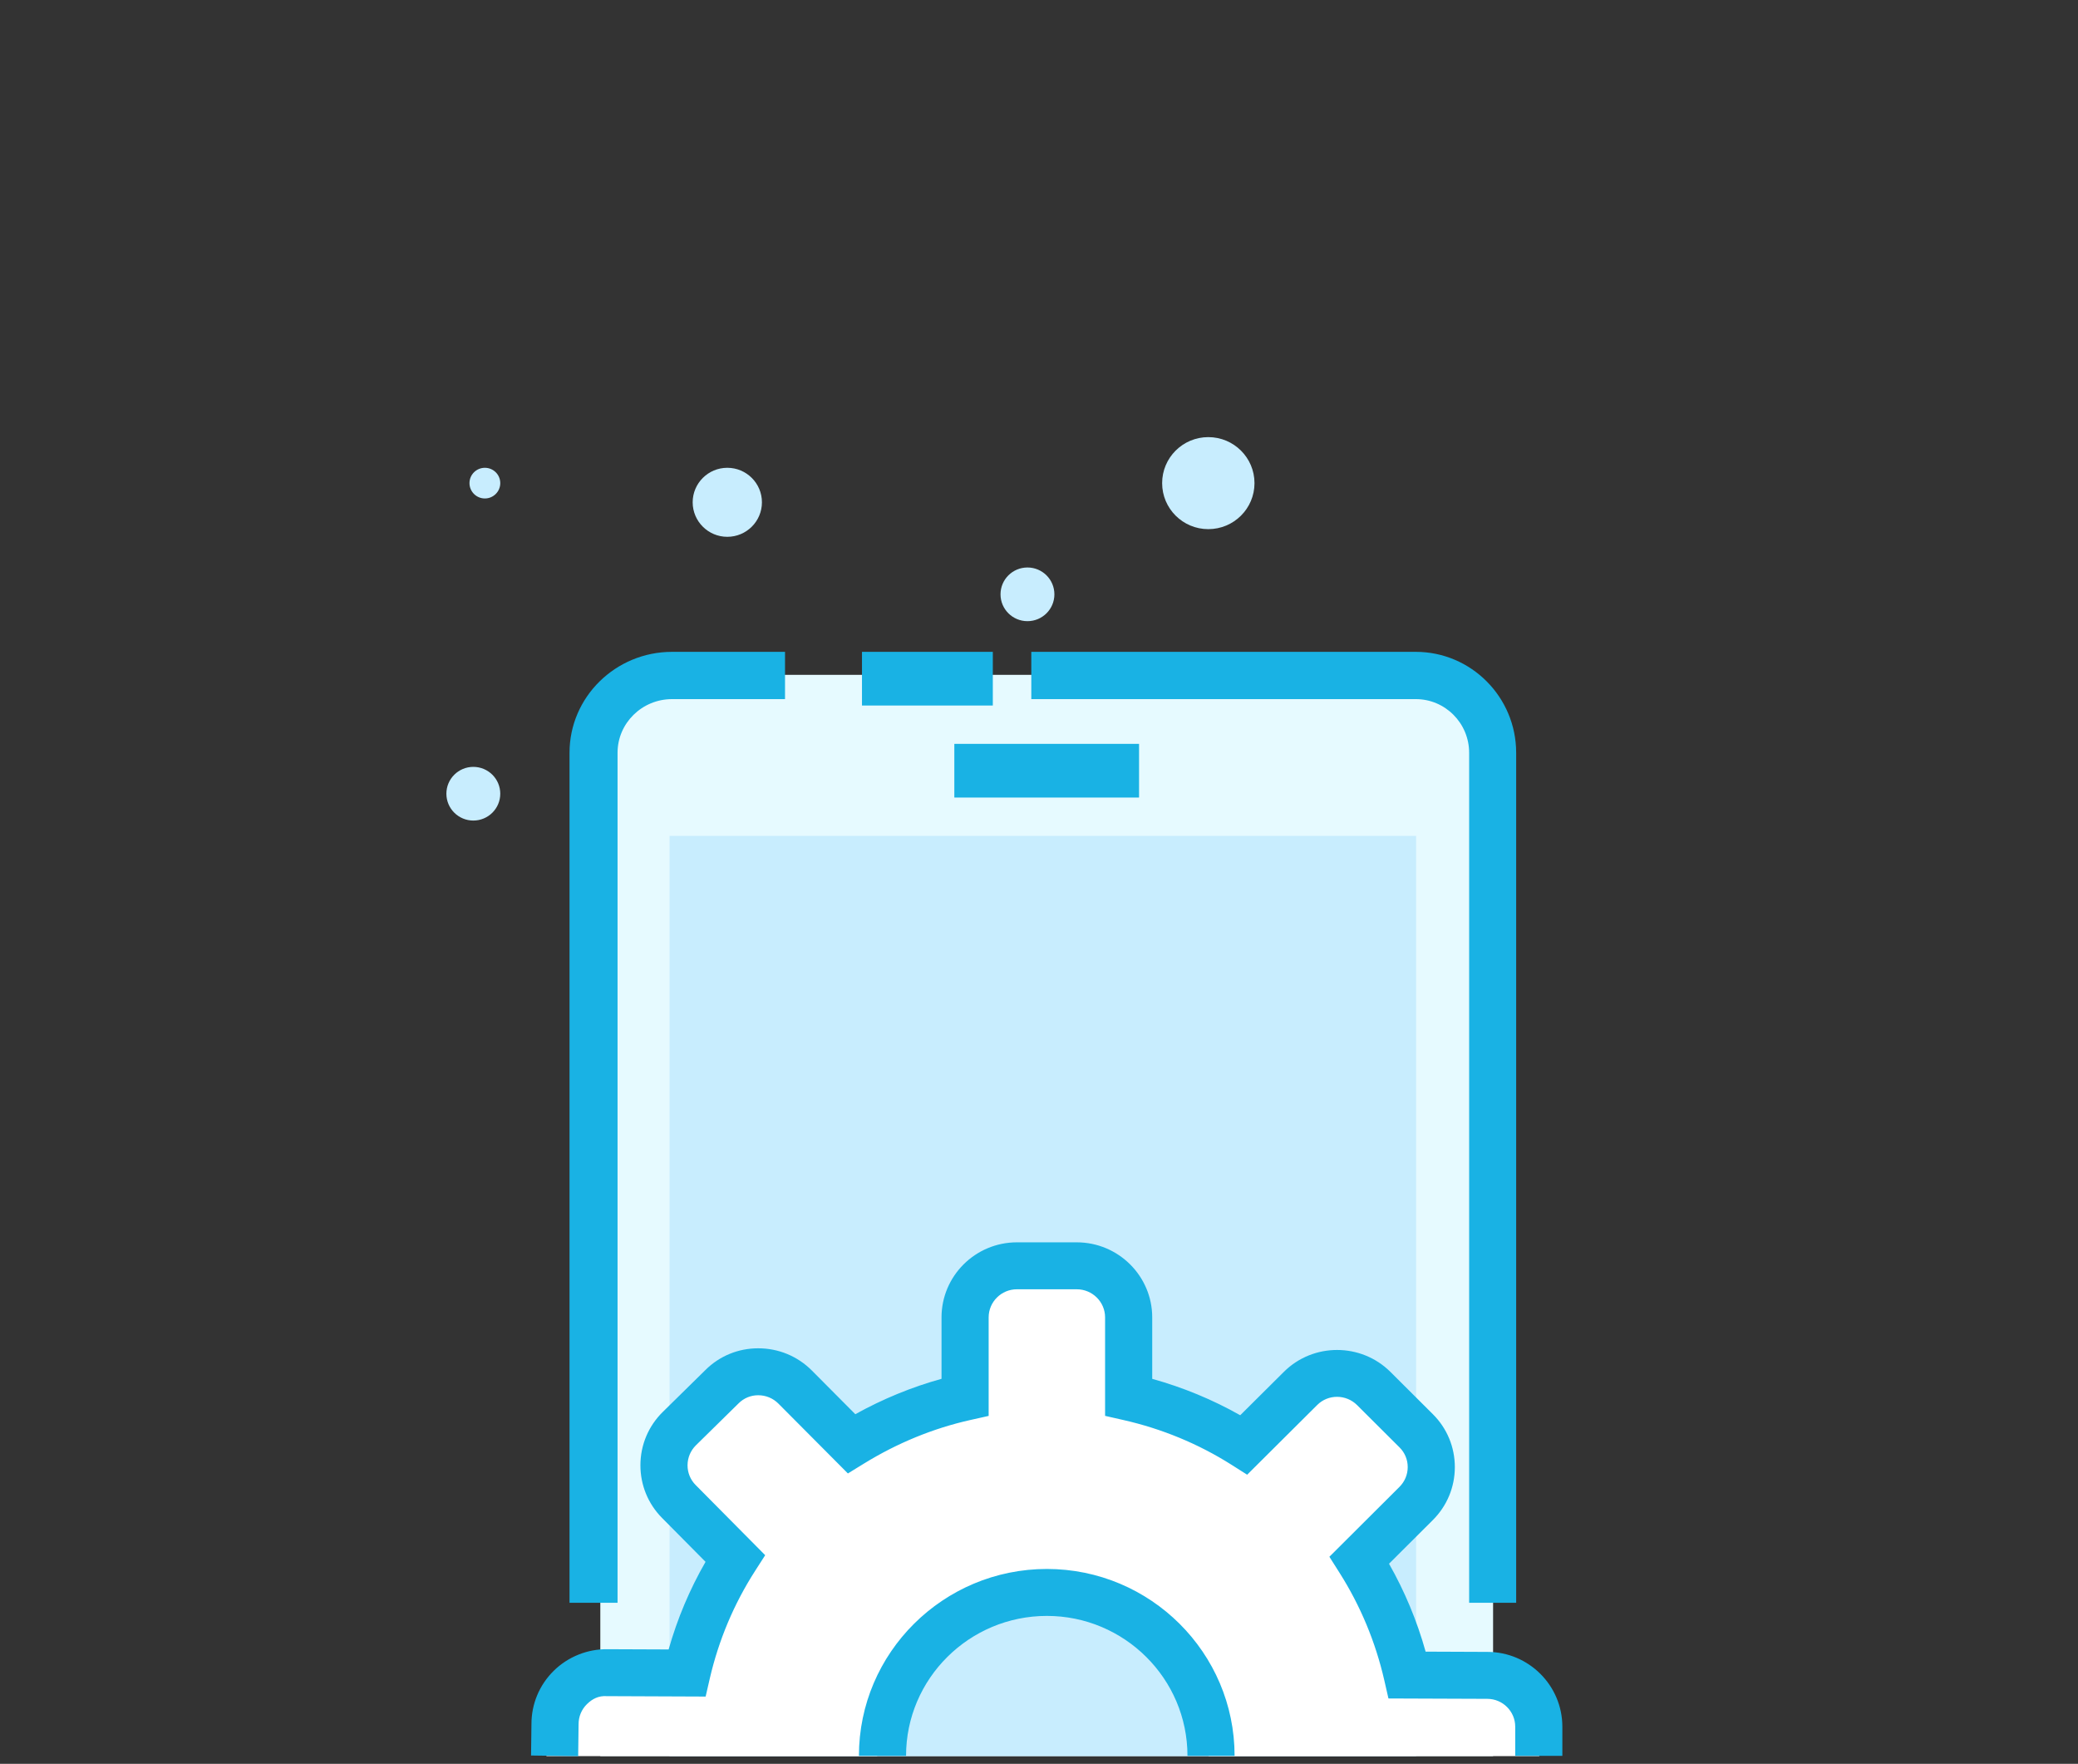 <?xml version="1.0" encoding="UTF-8"?>
<svg xmlns="http://www.w3.org/2000/svg" xmlns:xlink="http://www.w3.org/1999/xlink" width="271" height="230">
  <rect width="100%" height="100%" fill="#333333" stroke="none"/>
  <defs>
    <clipPath id="clip_0">
      <rect x="-935" y="-4116" width="1440" height="4814" clip-rule="evenodd"></rect>
    </clipPath>
  </defs>
  <g clip-path="url(#clip_0)">
    <path fill="rgb(200,237,254)" stroke="none" transform="translate(130.482 74)" d="M7.026 3.5C7.026 5.433 5.453 7 3.513 7C1.573 7 0 5.433 0 3.5C0 1.567 1.573 0 3.513 0C5.453 0 7.026 1.567 7.026 3.5"></path>
  </g>
  <defs>
    <clipPath id="clip_1">
      <rect x="-935" y="-4116" width="1440" height="4814" clip-rule="evenodd"></rect>
    </clipPath>
  </defs>
  <g clip-path="url(#clip_1)">
    <path fill="rgb(200,237,254)" stroke="none" transform="translate(58.215 100)" d="M7.026 3.5C7.026 5.433 5.453 7 3.513 7C1.573 7 0 5.433 0 3.5C0 1.567 1.573 0 3.513 0C5.453 0 7.026 1.567 7.026 3.5"></path>
  </g>
  <defs>
    <clipPath id="clip_2">
      <rect x="-935" y="-4116" width="1440" height="4814" clip-rule="evenodd"></rect>
    </clipPath>
  </defs>
  <g clip-path="url(#clip_2)">
    <path fill="rgb(200,237,254)" stroke="none" transform="translate(61.227 61)" d="M4.015 1.998C4.015 3.101 3.115 4 2.007 4C0.899 4 0 3.101 0 1.998C0 0.895 0.899 0 2.007 0C3.115 0 4.015 0.895 4.015 1.998"></path>
  </g>
  <defs>
    <clipPath id="clip_3">
      <rect x="-935" y="-4116" width="1440" height="4814" clip-rule="evenodd"></rect>
    </clipPath>
  </defs>
  <g clip-path="url(#clip_3)">
    <path fill="rgb(200,237,254)" stroke="none" transform="translate(151.559 57)" d="M12.044 6C12.044 9.314 9.349 12 6.02 12C2.695 12 0 9.314 0 6C0 2.686 2.695 0 6.02 0C9.349 0 12.044 2.686 12.044 6"></path>
  </g>
  <defs>
    <clipPath id="clip_4">
      <rect x="-935" y="-4116" width="1440" height="4814" clip-rule="evenodd"></rect>
    </clipPath>
  </defs>
  <g clip-path="url(#clip_4)">
    <path fill="rgb(200,237,254)" stroke="none" transform="translate(90.334 61)" d="M9.033 4.5C9.033 6.982 7.011 9 4.515 9C2.026 9 0 6.982 0 4.5C0 2.018 2.026 0 4.515 0C7.011 0 9.033 2.018 9.033 4.5"></path>
  </g>
  <defs>
    <clipPath id="clip_5">
      <rect x="-935" y="-4116" width="1440" height="4814" clip-rule="evenodd"></rect>
    </clipPath>
  </defs>
  <g clip-path="url(#clip_5)">
    <path fill="rgb(230,250,255)" stroke="none" transform="translate(78.289 88)" d="M0 141L116.43 141L116.43 9.113C116.43 4.079 112.312 0 107.236 0L9.194 0C4.117 0 0 4.079 0 9.113L0 141Z"></path>
  </g>
  <defs>
    <clipPath id="clip_6">
      <rect x="-935" y="-4116" width="1440" height="4814" clip-rule="evenodd"></rect>
    </clipPath>
  </defs>
  <g clip-path="url(#clip_6)">
    <path fill="rgb(25,178,228)" stroke="none" transform="translate(74.273 85)" d="M6.265 124L0 124L0 13.157C0 5.905 5.997 0 13.373 0L28.104 0L28.104 6.164L13.373 6.164C9.451 6.164 6.265 9.303 6.265 13.157L6.265 124Z"></path>
  </g>
  <defs>
    <clipPath id="clip_7">
      <rect x="58.215" y="57" width="145.537" height="172" clip-rule="evenodd"></rect>
    </clipPath>
  </defs>
  <g clip-path="url(#clip_7)">
    <path fill="rgb(25,178,228)" stroke="none" transform="translate(112.414 85)" d="M0 7L17.063 7L17.063 0L0 0L0 7Z"></path>
  </g>
  <defs>
    <clipPath id="clip_8">
      <rect x="58.215" y="57" width="145.537" height="172" clip-rule="evenodd"></rect>
    </clipPath>
  </defs>
  <g clip-path="url(#clip_8)">
    <path fill="rgb(25,178,228)" stroke="none" transform="translate(134.496 85)" d="M63.233 124L57.1 124L57.1 13.157C57.1 9.303 53.981 6.164 50.142 6.164L0 6.164L0 0L50.142 0C57.362 0 63.233 5.905 63.233 13.157L63.233 124Z"></path>
  </g>
  <defs>
    <clipPath id="clip_9">
      <rect x="58.215" y="57" width="145.537" height="172" clip-rule="evenodd"></rect>
    </clipPath>
  </defs>
  <g clip-path="url(#clip_9)">
    <path fill="rgb(200,237,254)" stroke="none" transform="translate(87.322 109)" d="M0 120L97.359 120L97.359 0L0 0L0 120Z"></path>
  </g>
  <defs>
    <clipPath id="clip_10">
      <rect x="58.215" y="57" width="145.537" height="172" clip-rule="evenodd"></rect>
    </clipPath>
  </defs>
  <g clip-path="url(#clip_10)">
    <path fill="rgb(25,178,228)" stroke="none" transform="translate(124.459 97)" d="M0 7L24.089 7L24.089 0L0 0L0 7Z"></path>
  </g>
  <defs>
    <clipPath id="clip_11">
      <rect x="58.215" y="57" width="145.537" height="172" clip-rule="evenodd"></rect>
    </clipPath>
  </defs>
  <g clip-path="url(#clip_11)">
    <path fill="rgb(255,255,255)" stroke="none" transform="translate(71.264 165)" d="M129.478 64L129.478 60.195C129.478 56.5 126.452 53.491 122.703 53.491L112.175 53.45C110.927 48.039 108.773 42.975 105.875 38.434L113.324 31.06C115.994 28.44 116.011 24.169 113.345 21.544L107.769 16.027C105.115 13.402 100.804 13.382 98.142 16.006L90.677 23.38C86.093 20.502 80.975 18.381 75.519 17.151L75.519 6.736C75.519 3.021 72.46 0 68.691 0L60.82 0C57.051 0 54 3.021 54 6.736L54 17.151C48.618 18.348 43.596 20.453 39.053 23.229L31.646 15.838C28.988 13.202 24.673 13.153 22.007 15.798L16.402 21.275C13.74 23.878 13.711 28.154 16.352 30.79L23.755 38.205C20.837 42.725 18.659 47.785 17.402 53.185L6.874 53.14C3.104 53.107 0.05 56.128 0.05 59.864L0 64L43.137 64C43.137 52.2 52.814 42.66 64.76 42.66C76.693 42.66 86.357 52.2 86.357 64L129.478 64Z"></path>
  </g>
  <defs>
    <clipPath id="clip_12">
      <rect x="58.215" y="57" width="145.537" height="172" clip-rule="evenodd"></rect>
    </clipPath>
  </defs>
  <g clip-path="url(#clip_12)">
    <path fill="rgb(25,178,228)" stroke="none" transform="translate(69.256 162)" d="M0 66.918L6.146 67L6.199 62.829C6.199 61.838 6.584 60.915 7.285 60.222C7.978 59.54 8.801 59.103 9.879 59.177L22.769 59.23L23.318 56.843C24.474 51.864 26.453 47.155 29.214 42.853L30.534 40.797L21.466 31.647C20.782 30.958 20.405 30.039 20.409 29.064C20.417 28.081 20.802 27.162 21.491 26.477L27.071 20.992C27.752 20.311 28.657 19.939 29.624 19.939C30.624 19.939 31.558 20.327 32.259 21.029L41.322 30.137L43.404 28.856C47.767 26.171 52.434 24.257 57.277 23.171L59.678 22.633L59.678 9.786C59.678 7.766 61.33 6.121 63.362 6.121L71.167 6.121C73.204 6.121 74.863 7.766 74.863 9.786L74.863 22.628L77.252 23.171C82.275 24.31 87.008 26.265 91.318 28.986L93.391 30.301L102.529 21.208C103.959 19.78 106.29 19.796 107.728 21.225L113.264 26.742C113.952 27.424 114.329 28.334 114.329 29.305C114.329 30.288 113.944 31.206 113.235 31.909L104.114 41.001L105.425 43.07C108.162 47.383 110.129 52.105 111.276 57.108L111.817 59.479L124.704 59.528C126.715 59.528 128.35 61.156 128.35 63.16L128.35 66.959L134.496 66.959L134.496 63.16C134.496 57.781 130.104 53.407 124.716 53.407L116.665 53.374C115.546 49.362 113.944 45.522 111.891 41.911L117.574 36.246C119.443 34.398 120.475 31.933 120.475 29.309C120.475 26.697 119.455 24.244 117.607 22.408L112.075 16.895C108.249 13.091 102.016 13.079 98.189 16.878L92.486 22.547C88.876 20.506 85.033 18.919 81.009 17.801L81.009 9.786C81.009 4.391 76.592 0 71.167 0L63.362 0C57.941 0 53.532 4.391 53.532 9.786L53.532 17.797C49.648 18.874 45.882 20.417 42.289 22.412L36.618 16.711C34.75 14.842 32.267 13.818 29.624 13.818L29.62 13.818C27.006 13.818 24.556 14.834 22.732 16.658L17.168 22.127C15.308 23.963 14.275 26.416 14.263 29.035C14.255 31.651 15.263 34.108 17.098 35.953L22.757 41.662C20.683 45.265 19.073 49.089 17.942 53.088L9.916 53.056C7.359 53.031 4.823 54.035 2.958 55.871C1.086 57.72 0.053 60.193 0.053 62.793L0 66.918ZM85.606 66.959L91.752 66.959C91.752 53.525 80.772 42.592 67.271 42.592C53.758 42.592 42.76 53.525 42.76 66.959L48.906 66.959C48.906 56.9 57.146 48.714 67.271 48.714C77.383 48.714 85.606 56.9 85.606 66.959Z" fill-rule="evenodd"></path>
  </g>
</svg>
